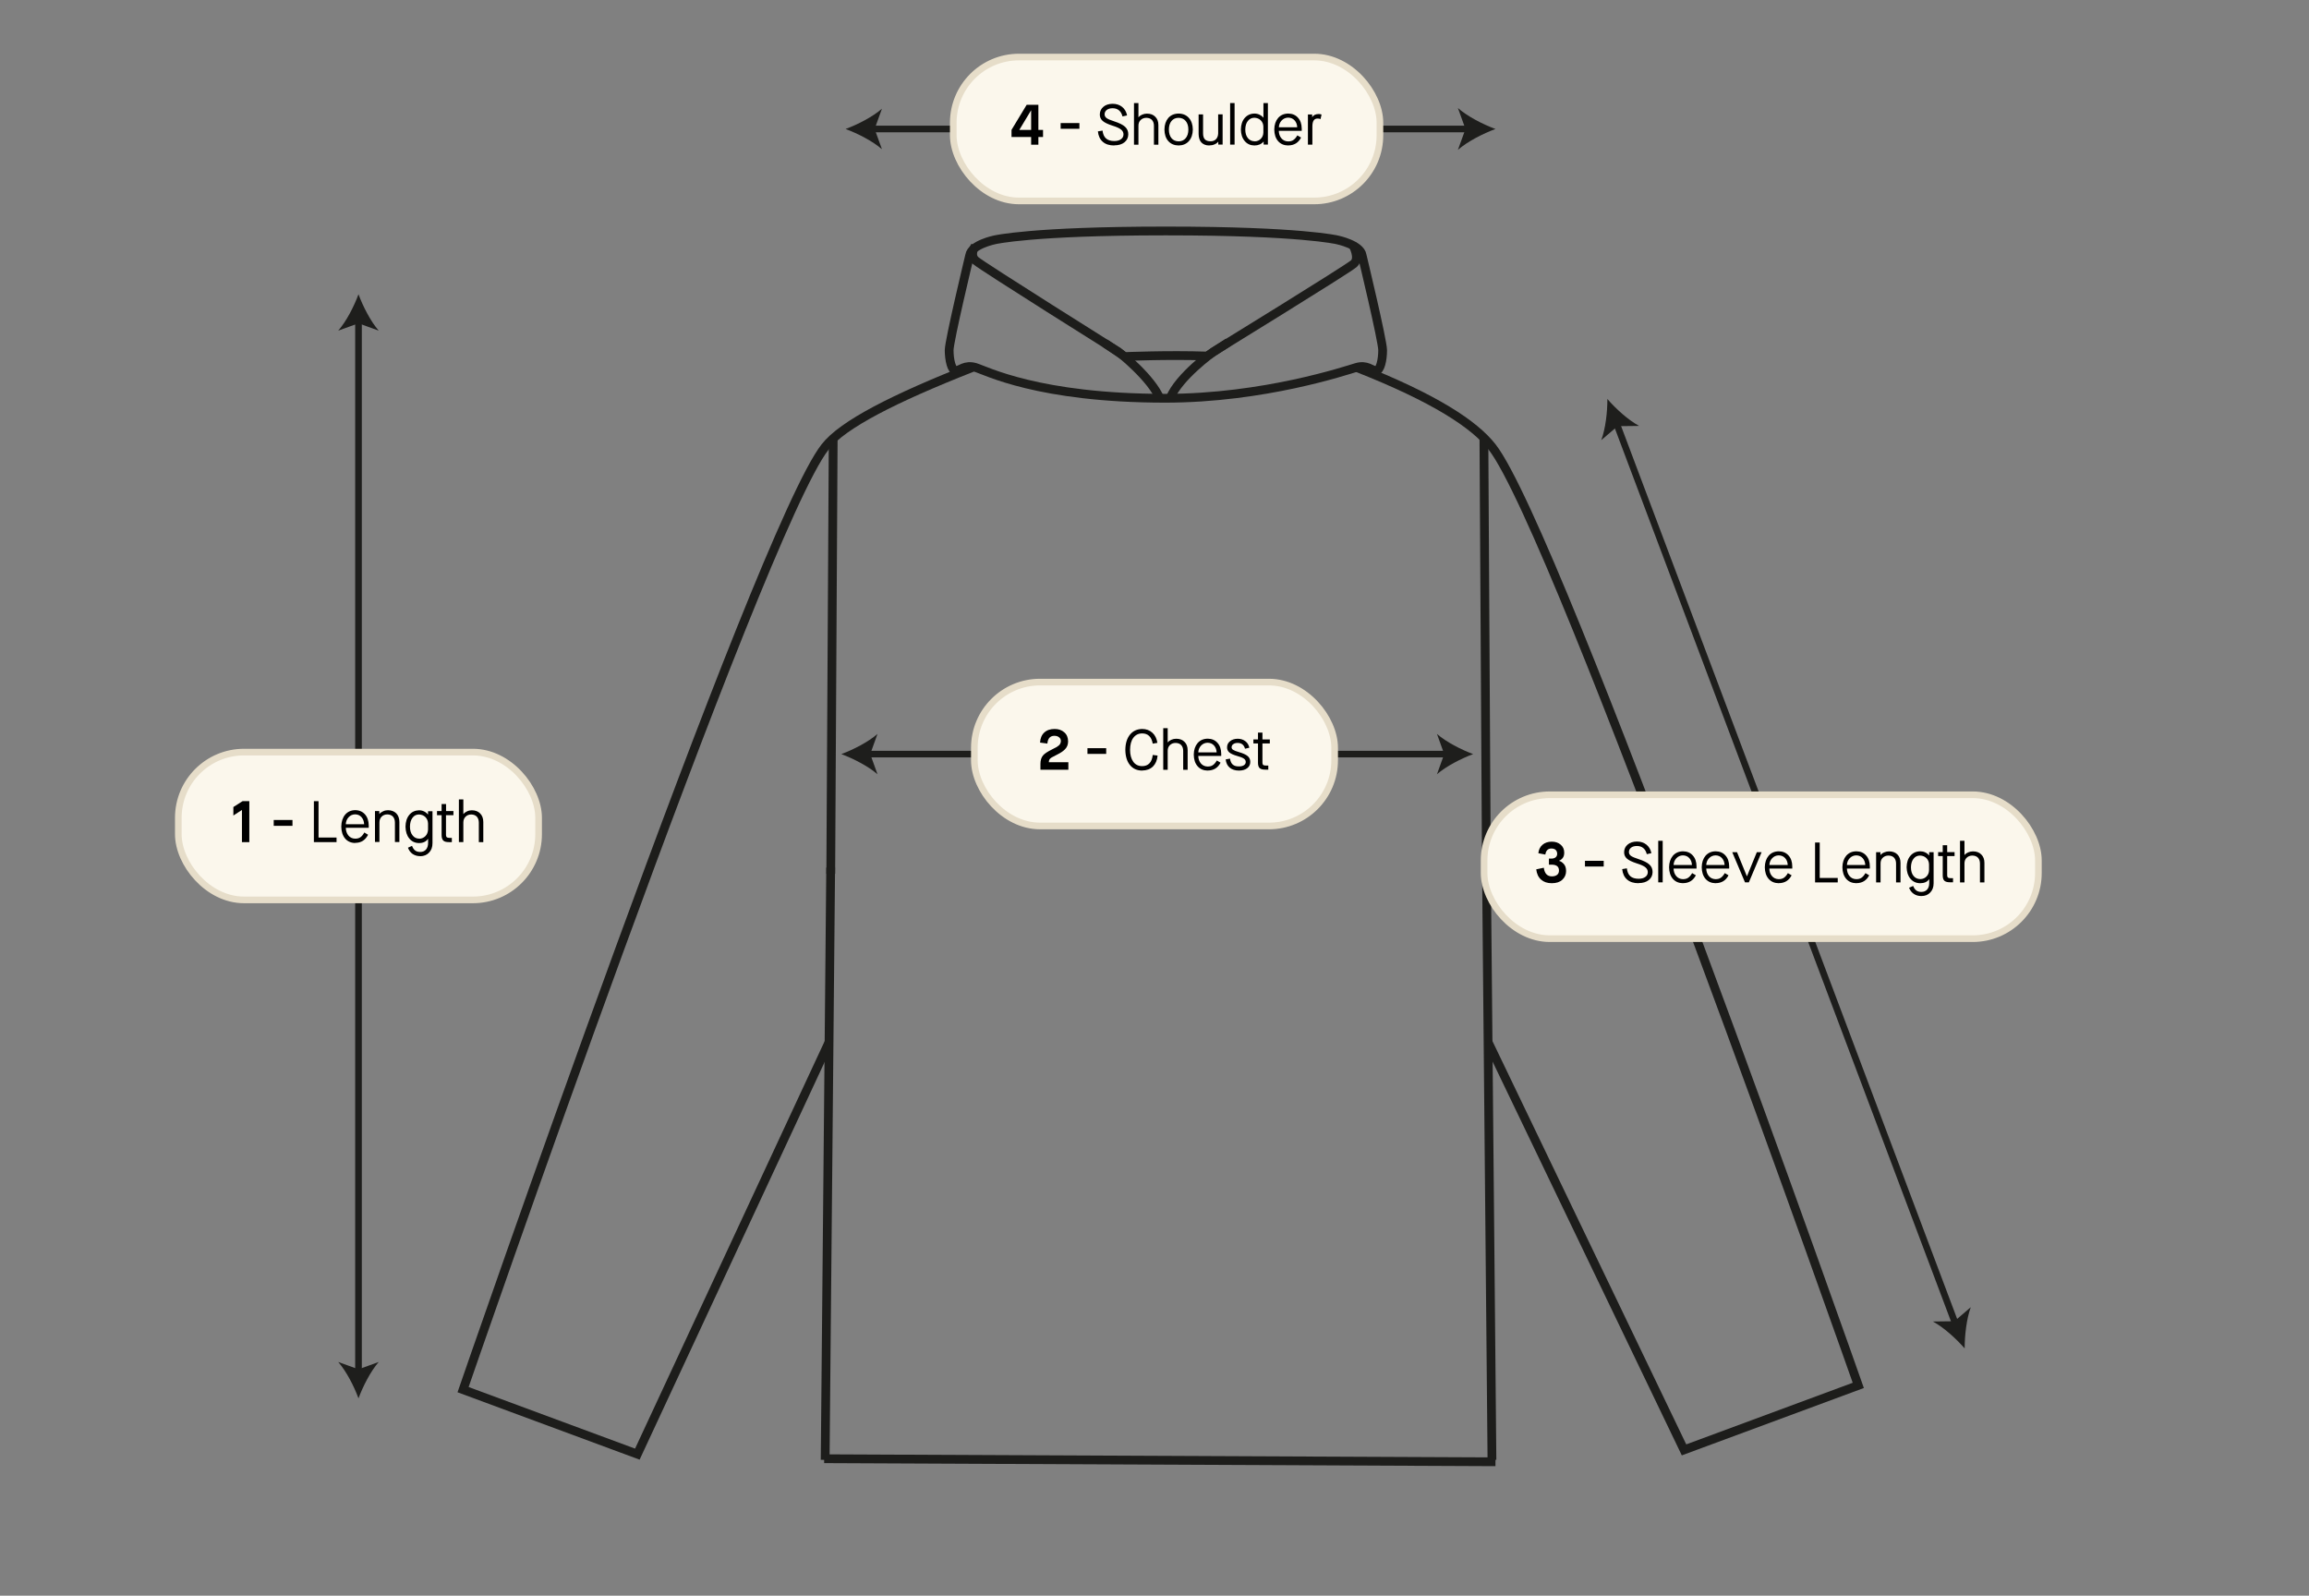 <svg viewBox="0 0 347.29 240" version="1.1" xmlns="http://www.w3.org/2000/svg" id="Calque_1">
  
  <rect x="0" y="0" width="347.29" height="240" fill="#808080" stroke="none"/>
  
  <defs>
    <style>
      .st0, .st1, .st2, .st3 {
        fill: none;
      }

      .st1 {
        stroke: #1d1d1b;
        stroke-width: 1.32px;
      }

      .st1, .st2, .st4, .st3 {
        stroke-miterlimit: 10;
      }

      .st2, .st3 {
        stroke: #1e1e1c;
      }

      .st4 {
        fill: #fbf7ec;
        stroke: #e6ddc9;
      }

      .st5 {
        fill: #1e1e1c;
      }

      .st3 {
        stroke-width: .99px;
      }
    </style>
  </defs>
  <g id="c">
    <g>
      <g>
        <g>
          <path d="M184.74,51.49l-3.19,2.06c-5.92-.2-12.39.08-12.39.08l-2.98-2.01" class="st1"></path>
          <path d="M175.26,59.9c-19.1,0-27-4.18-28.56-4.64-1.56-.46-2.29.46-2.93.49s-1.01-1.63-1.01-3.07,3.09-14.28,3.09-14.28c.24-1.6,3.73-2.32,3.73-2.32,0,0,5.57-1.34,25.62-1.34h.32c20.05,0,25.62,1.34,25.62,1.34,0,0,3.49.72,3.73,2.32,0,0,3.09,12.84,3.09,14.28s-.36,3.11-1.01,3.07c-.64-.03-1.36-.95-2.93-.49-1.56.46-13.94,4.64-28.77,4.64" class="st1"></path>
          <path d="M146.66,37.03s-.88,1.31.08,2.16c.96.85,21.49,13.73,21.49,13.73,0,0,5.02,3.93,6.28,7.15" class="st1"></path>
          <path d="M203.45,36.79s1.14,2.02.18,2.87-21.13,13.25-21.13,13.25c0,0-5.24,3.76-6.5,6.98" class="st1"></path>
        </g>
        <line y2="219.57" x2="124.11" y1="130.49" x1="124.94" class="st1"></line>
        <line y2="219.86" x2="224.93" y1="219.4" x1="123.96" class="st1"></line>
        <path d="M124.7,156.73l-28.84,61.98-26.21-9.7s44.56-129.16,54.45-141.78c2.66-3.4,10.38-7.32,22.13-11.95" class="st1"></path>
        <line y2="131.41" x2="124.95" y1="65.81" x1="125.32" class="st1"></line>
        <line y2="219.57" x2="224.4" y1="130.49" x1="223.57" class="st1"></line>
        <path d="M223.81,156.73l29.48,61.34,26.21-9.7s-45.19-128.52-55.08-141.14c-2.66-3.4-8.62-7.34-20.37-11.96" class="st1"></path>
        <line y2="131.41" x2="223.57" y1="65.81" x1="223.19" class="st1"></line>
      </g>
      <g>
        <line y2="19.4" x2="131.05" y1="19.4" x1="220.95" class="st2"></line>
        <path d="M224.93,19.4c-1.88-.69-4.2-1.88-5.65-3.15l1.14,3.15-1.14,3.14c1.44-1.26,3.78-2.45,5.65-3.14Z" class="st5"></path>
        <path d="M127.18,19.4c1.82-.67,4.07-1.82,5.47-3.05l-1.1,3.05,1.1,3.04c-1.4-1.22-3.66-2.37-5.47-3.04Z" class="st5"></path>
      </g>
      <g>
        <line y2="206.45" x2="53.92" y1="48.13" x1="53.92" class="st2"></line>
        <path d="M53.92,44.26c-.67,1.82-1.82,4.07-3.05,5.47l3.05-1.1,3.04,1.1c-1.22-1.4-2.37-3.66-3.04-5.47Z" class="st5"></path>
        <path d="M53.92,210.32c-.67-1.82-1.82-4.07-3.05-5.47l3.05,1.1,3.04-1.1c-1.22,1.4-2.37,3.66-3.04,5.47Z" class="st5"></path>
      </g>
      <g>
        <line y2="60.01" x2="241.76" y1="202.8" x1="295.5" class="st0"></line>
        <g>
          <line y2="63.63" x2="243.12" y1="199.18" x1="294.14" class="st2"></line>
          <path d="M295.5,202.8c0-1.94.28-4.46.92-6.19l-2.46,2.11-3.24.04c1.63.88,3.51,2.59,4.78,4.05h0Z" class="st5"></path>
          <path d="M241.76,60.01c1.27,1.47,3.14,3.17,4.78,4.05l-3.24.04-2.46,2.1c.65-1.74.93-4.26.92-6.19Z" class="st5"></path>
        </g>
      </g>
      <g>
        <line y2="113.42" x2="130.39" y1="113.42" x1="217.72" class="st3"></line>
        <path d="M221.57,113.42c-1.81-.67-4.05-1.82-5.44-3.03l1.09,3.03-1.09,3.03c1.39-1.21,3.64-2.36,5.44-3.03Z" class="st5"></path>
        <path d="M126.54,113.42c1.81-.67,4.05-1.82,5.44-3.03l-1.09,3.03,1.09,3.03c-1.39-1.21-3.64-2.36-5.44-3.03Z" class="st5"></path>
      </g>
    </g>
  </g>
  <rect ry="9.88" rx="9.88" height="22.23" width="54.19" y="113.12" x="26.82" class="st4"></rect>
  <g>
    <path d="M37.49,126.66h-1.1v-4.84l-1.29.84v-1.28l1.38-.88h1.02v6.16Z"></path>
    <path d="M43.99,124.21h-2.82v-.88h2.82v.88Z"></path>
    <path d="M47.21,120.5h.7v5.47h2.71v.69h-3.41v-6.16Z"></path>
    <path d="M53.42,126.79c-.64-.01-1.15-.24-1.52-.68-.37-.45-.56-1.04-.57-1.79.01-.74.21-1.34.58-1.79.38-.44.88-.67,1.52-.68.62.01,1.11.23,1.47.64.37.42.55.97.56,1.67v.35h-3.45c.01.46.14.84.39,1.15.25.31.59.47,1.01.48.31,0,.58-.06.79-.21.21-.14.41-.38.6-.72l.56.34c-.2.4-.46.7-.78.91-.33.21-.71.31-1.15.31ZM54.77,123.97c-.02-.43-.15-.78-.39-1.06-.24-.28-.56-.42-.97-.43-.4.01-.73.16-.99.45-.26.29-.39.63-.41,1.04h2.76Z"></path>
    <path d="M56.4,121.99h.65v.43h.02c.14-.17.33-.3.56-.4.23-.11.47-.16.72-.16.53,0,.95.17,1.26.48.3.32.46.75.46,1.29v3.02h-.67v-2.93c0-.38-.11-.68-.3-.9-.2-.21-.48-.32-.83-.33-.37,0-.65.12-.87.34-.22.22-.33.51-.33.88v2.93h-.67v-4.66Z"></path>
    <path d="M63.2,128.77c-.44,0-.82-.12-1.14-.33-.32-.22-.55-.54-.7-.94l.61-.28c.13.33.29.57.49.71.19.14.44.21.75.21.37,0,.66-.13.87-.37.21-.25.31-.58.31-1.01v-.59h-.02c-.14.21-.32.36-.55.47s-.49.16-.8.16c-.61-.01-1.1-.24-1.46-.69-.37-.45-.55-1.03-.57-1.77.01-.74.2-1.33.57-1.78.37-.45.86-.67,1.47-.69.27,0,.52.06.75.17.23.11.42.26.58.46h.02v-.49h.67v4.8c0,.6-.17,1.07-.51,1.42-.33.36-.77.54-1.34.55ZM63.06,126.15c.37-.01.68-.15.93-.4.25-.26.37-.58.39-.97v-.91c-.01-.39-.14-.71-.39-.97-.25-.25-.57-.38-.96-.4-.42,0-.75.17-.99.5-.25.33-.37.77-.38,1.32,0,.56.13,1,.39,1.32.25.33.59.5,1.03.5Z"></path>
    <path d="M67.08,122.61v2.98c0,.15.04.26.11.33.07.06.2.1.39.1h.38v.64h-.43c-.41,0-.69-.07-.86-.24s-.25-.44-.25-.84v-2.97h-.69v-.62h.69v-1.06h.67v1.06h1.11v.62h-1.11Z"></path>
    <path d="M69.02,120.24h.67v2.19h.02c.14-.17.32-.3.54-.4.23-.11.47-.16.72-.16.53,0,.95.17,1.25.48.31.31.47.74.47,1.28v3.03h-.67v-2.93c0-.38-.11-.68-.3-.9-.2-.21-.48-.32-.83-.33-.37,0-.65.12-.87.34-.22.22-.33.51-.33.88v2.93h-.67v-6.42Z"></path>
  </g>
  <rect ry="9.88" rx="9.88" height="21.64" width="54.19" y="102.59" x="146.55" class="st4"></rect>
  <g>
    <path d="M160.7,115.77h-4.21v-.87c0-.55.13-.98.39-1.28.21-.26.66-.56,1.35-.9l.17-.09c.27-.13.43-.21.49-.25.05-.03.17-.11.34-.24.22-.17.33-.41.33-.7,0-.22-.09-.41-.27-.55-.18-.15-.42-.22-.71-.22-.63,0-.98.39-1.05,1.17l-1.1-.15c.04-.66.25-1.16.64-1.52s.91-.53,1.57-.53c.58,0,1.06.17,1.44.51.38.33.57.79.57,1.37,0,.49-.17.9-.51,1.22-.25.25-.61.49-1.07.72-.48.25-.77.4-.88.46-.14.08-.24.17-.32.27-.08.13-.12.27-.12.45h2.94v1.13Z"></path>
    <path d="M166.38,113.39h-2.82v-.86h2.82v.86Z"></path>
    <path d="M171.78,115.9c-.78-.01-1.39-.29-1.84-.85-.45-.56-.67-1.32-.68-2.28.01-.95.24-1.71.69-2.27.45-.56,1.06-.84,1.83-.86.62,0,1.14.19,1.55.57.41.37.65.88.75,1.52l-.7.12c-.09-.5-.26-.89-.53-1.15-.27-.26-.62-.39-1.06-.39-.57,0-1.01.23-1.33.66-.32.43-.48,1.03-.49,1.8,0,.77.17,1.37.49,1.81.31.43.76.65,1.33.65.46,0,.83-.14,1.1-.43.27-.29.43-.7.49-1.25l.73.09c-.06.7-.3,1.25-.7,1.65-.41.39-.94.59-1.61.6Z"></path>
    <path d="M174.96,109.52h.67v2.13h.02c.14-.17.32-.3.54-.39.23-.1.47-.15.72-.15.53,0,.95.16,1.25.47.31.3.47.72.47,1.25v2.95h-.67v-2.85c0-.37-.11-.66-.3-.87-.2-.21-.48-.31-.83-.32-.37,0-.65.12-.87.33-.22.21-.33.5-.33.86v2.85h-.67v-6.25Z"></path>
    <path d="M181.64,115.9c-.64-.01-1.15-.23-1.52-.66-.37-.43-.56-1.01-.57-1.74.01-.73.21-1.3.58-1.74.38-.43.88-.65,1.52-.66.62.01,1.11.22,1.47.63.37.41.55.95.56,1.63v.34h-3.45c.01.45.14.82.39,1.12.25.3.59.46,1.01.47.31,0,.58-.06.79-.21.21-.14.41-.37.6-.7l.56.33c-.2.39-.46.68-.78.88-.33.2-.71.3-1.15.3ZM182.99,113.16c-.02-.42-.15-.76-.39-1.03-.24-.27-.56-.41-.97-.42-.4.01-.73.16-.99.44-.26.28-.39.62-.41,1.01h2.76Z"></path>
    <path d="M186.37,115.9c-.59,0-1.06-.15-1.41-.44-.35-.29-.55-.71-.61-1.24l.65-.12c.06.41.2.71.42.9s.53.28.94.27c.31,0,.56-.06.74-.18.17-.11.26-.27.27-.47,0-.21-.08-.38-.27-.51-.18-.13-.51-.27-.99-.4-.57-.16-.97-.34-1.21-.54-.23-.2-.35-.45-.34-.76,0-.39.15-.7.45-.93.29-.24.67-.36,1.14-.37.46,0,.85.13,1.16.37.31.23.51.56.6.98l-.65.15c-.08-.29-.21-.5-.39-.65-.19-.15-.42-.22-.71-.22s-.5.06-.66.18c-.17.11-.25.27-.26.47,0,.15.07.29.23.39.17.11.46.22.87.34.62.18,1.07.38,1.33.61.26.22.38.51.38.87,0,.4-.16.71-.46.94-.3.23-.7.35-1.22.36Z"></path>
    <path d="M189.88,111.83v2.9c0,.14.04.25.11.32.07.06.2.09.39.09h.38v.62h-.43c-.41,0-.69-.07-.87-.23-.17-.16-.25-.43-.25-.81v-2.9h-.69v-.6h.69v-1.03h.67v1.03h1.11v.6h-1.11Z"></path>
  </g>
  <rect ry="9.88" rx="9.88" height="21.64" width="83.37" y="119.54" x="223.22" class="st4"></rect>
  <g>
    <path d="M231.08,130.75l1.12-.24c.11.87.52,1.3,1.21,1.3.34,0,.6-.08.79-.23.19-.15.28-.37.28-.65,0-.59-.37-.88-1.12-.88h-.39v-.91h.35c.27,0,.49-.06.65-.19.16-.13.24-.31.24-.54s-.08-.44-.23-.58c-.15-.14-.36-.21-.63-.21-.52,0-.83.3-.92.91l-1.05-.2c.05-.54.26-.96.62-1.27.36-.31.83-.47,1.39-.47s.99.15,1.34.45c.36.3.54.7.54,1.2,0,.35-.08.63-.25.83-.15.19-.33.31-.52.38v.03c.23.05.47.21.7.46.23.25.35.61.35,1.07,0,.52-.19.96-.57,1.31-.37.35-.9.52-1.58.52s-1.2-.18-1.61-.54-.65-.88-.73-1.55Z"></path>
    <path d="M241.21,130.33h-2.82v-.86h2.82v.86Z"></path>
    <path d="M246.46,132.84c-.74,0-1.31-.18-1.73-.55-.42-.36-.67-.88-.74-1.57l.7-.12c.06.53.23.92.52,1.18.29.26.71.39,1.25.39.42,0,.76-.09,1-.27.25-.17.37-.41.38-.7.01-.3-.11-.55-.36-.75-.25-.21-.68-.4-1.29-.59-.71-.23-1.21-.47-1.49-.72-.29-.26-.43-.58-.42-.98.01-.47.19-.85.54-1.14.34-.29.8-.44,1.38-.45.57,0,1.05.16,1.44.47.38.31.63.73.74,1.28l-.69.15c-.1-.4-.27-.7-.52-.91-.25-.21-.57-.32-.97-.32-.37,0-.66.09-.87.25-.22.17-.33.39-.33.67,0,.22.1.41.31.57.22.15.59.31,1.13.48.77.25,1.32.52,1.64.82.33.3.49.69.48,1.15-.01.5-.21.89-.58,1.19-.38.3-.88.45-1.51.45Z"></path>
    <path d="M249.41,126.46h.67v6.25h-.67v-6.25Z"></path>
    <path d="M253.13,132.84c-.64-.01-1.15-.23-1.52-.66-.37-.43-.56-1.01-.57-1.74.01-.73.21-1.3.58-1.74.38-.43.88-.65,1.52-.66.62.01,1.11.22,1.47.63.37.41.55.95.56,1.63v.34h-3.45c.01.45.14.82.39,1.12.25.3.59.46,1.01.47.31,0,.58-.06.79-.21.21-.14.41-.37.6-.7l.56.33c-.2.39-.46.68-.78.88-.33.2-.71.3-1.15.3ZM254.48,130.1c-.02-.42-.15-.76-.39-1.03-.24-.27-.56-.41-.97-.42-.4.01-.73.16-.99.44-.26.28-.39.62-.41,1.01h2.76Z"></path>
    <path d="M258.04,132.84c-.64-.01-1.15-.23-1.52-.66-.37-.43-.56-1.01-.57-1.74.01-.73.21-1.3.58-1.74.38-.43.88-.65,1.52-.66.62.01,1.11.22,1.47.63.37.41.55.95.56,1.63v.34h-3.45c.01.45.14.82.39,1.12.25.3.59.46,1.01.47.31,0,.58-.06.79-.21.21-.14.41-.37.6-.7l.56.33c-.2.39-.46.68-.78.88-.33.2-.71.3-1.15.3ZM259.39,130.1c-.02-.42-.15-.76-.39-1.03-.24-.27-.56-.41-.97-.42-.4.01-.73.16-.99.44-.26.28-.39.62-.41,1.01h2.76Z"></path>
    <path d="M260.54,128.17h.72l1.48,3.62h.02l1.48-3.62h.72l-1.92,4.54h-.58l-1.92-4.54Z"></path>
    <path d="M267.53,132.84c-.64-.01-1.15-.23-1.52-.66-.37-.43-.56-1.01-.57-1.74.01-.73.21-1.3.58-1.74.38-.43.88-.65,1.52-.66.62.01,1.11.22,1.47.63.37.41.55.95.56,1.63v.34h-3.45c.01.45.14.82.39,1.12.25.3.59.46,1.01.47.31,0,.58-.06.79-.21.21-.14.41-.37.6-.7l.56.33c-.2.39-.46.68-.78.88-.33.2-.71.3-1.15.3ZM268.89,130.1c-.02-.42-.15-.76-.39-1.03-.24-.27-.56-.41-.97-.42-.4.01-.73.16-.99.44-.26.28-.39.62-.41,1.01h2.76Z"></path>
    <path d="M273,126.72h.7v5.33h2.71v.67h-3.41v-6Z"></path>
    <path d="M279.2,132.84c-.64-.01-1.15-.23-1.52-.66-.37-.43-.56-1.01-.57-1.74.01-.73.21-1.3.58-1.74.38-.43.88-.65,1.52-.66.62.01,1.11.22,1.47.63.37.41.55.95.56,1.63v.34h-3.45c.01.45.14.82.39,1.12.25.3.59.46,1.01.47.31,0,.58-.06.79-.21.21-.14.41-.37.6-.7l.56.33c-.2.39-.46.68-.78.88-.33.2-.71.3-1.15.3ZM280.55,130.1c-.02-.42-.15-.76-.39-1.03-.24-.27-.56-.41-.97-.42-.4.01-.73.16-.99.44-.26.28-.39.62-.41,1.01h2.76Z"></path>
    <path d="M282.18,128.17h.65v.42h.02c.14-.17.33-.3.56-.39.23-.1.47-.15.72-.15.53,0,.95.16,1.26.47.3.31.46.73.46,1.26v2.94h-.67v-2.85c0-.37-.11-.66-.3-.87-.2-.21-.48-.31-.83-.32-.37,0-.65.12-.87.33-.22.21-.33.5-.33.86v2.85h-.67v-4.54Z"></path>
    <path d="M288.98,134.77c-.44,0-.82-.11-1.14-.33-.32-.22-.55-.52-.7-.92l.61-.27c.13.32.29.55.49.69.19.14.44.21.75.21.37,0,.66-.13.87-.36.21-.24.31-.57.31-.98v-.57h-.02c-.14.2-.32.35-.55.45-.23.1-.49.15-.8.15-.61-.01-1.1-.24-1.46-.68-.37-.43-.55-1.01-.57-1.72.01-.72.2-1.3.57-1.73.37-.43.86-.66,1.47-.67.27,0,.52.05.75.16.23.1.42.25.58.45h.02v-.48h.67v4.68c0,.58-.17,1.04-.51,1.39-.33.35-.77.53-1.34.53ZM288.84,132.22c.37-.01.68-.14.92-.39.25-.25.37-.57.38-.94v-.88c-.01-.38-.14-.69-.39-.94-.25-.25-.57-.37-.96-.39-.42,0-.75.17-.99.49-.25.32-.37.75-.38,1.28,0,.54.13.97.38,1.28.25.32.59.48,1.03.49Z"></path>
    <path d="M292.87,128.77v2.9c0,.14.04.25.11.32.07.06.2.09.39.09h.38v.62h-.43c-.41,0-.69-.07-.87-.23-.17-.16-.25-.43-.25-.81v-2.9h-.69v-.6h.69v-1.03h.67v1.03h1.11v.6h-1.11Z"></path>
    <path d="M294.8,126.46h.67v2.13h.02c.14-.17.32-.3.54-.39.23-.1.47-.15.72-.15.53,0,.95.16,1.25.47.31.3.47.72.47,1.25v2.95h-.67v-2.85c0-.37-.11-.66-.3-.87-.2-.21-.48-.31-.83-.32-.37,0-.65.12-.87.33-.22.21-.33.5-.33.86v2.85h-.67v-6.25Z"></path>
  </g>
  <rect ry="9.88" rx="9.88" height="21.64" width="64.17" y="8.58" x="143.38" class="st4"></rect>
  <g>
    <path d="M155.09,20.61h-2.95v-1.08l2.28-3.77h1.76v3.78h.7v1.07h-.7v1.15h-1.09v-1.15ZM155.07,16.61l-1.76,2.93h1.78v-2.93h-.02Z"></path>
    <path d="M162.35,19.37h-2.82v-.86h2.82v.86Z"></path>
    <path d="M167.6,21.88c-.74,0-1.31-.18-1.73-.55-.42-.36-.67-.88-.74-1.57l.7-.12c.06.53.23.92.52,1.18.29.26.71.39,1.25.39.42,0,.76-.09,1-.27.25-.17.37-.41.38-.7.01-.3-.11-.55-.36-.75-.25-.21-.68-.4-1.29-.59-.71-.23-1.21-.47-1.49-.72-.29-.26-.43-.58-.42-.98.01-.47.19-.85.54-1.14.34-.29.8-.44,1.38-.45.57,0,1.05.16,1.44.47.38.31.63.73.74,1.28l-.69.15c-.1-.4-.27-.7-.52-.91-.25-.21-.57-.32-.97-.32-.37,0-.66.09-.87.25-.22.17-.33.39-.33.67,0,.22.1.41.31.57.22.15.59.31,1.13.48.77.25,1.32.52,1.64.82.33.3.49.69.48,1.15-.01.5-.21.89-.58,1.19-.38.3-.88.45-1.51.45Z"></path>
    <path d="M170.56,15.5h.67v2.13h.02c.14-.17.32-.3.54-.39.23-.1.47-.15.72-.15.53,0,.95.16,1.25.47.31.3.47.72.47,1.25v2.95h-.67v-2.85c0-.37-.11-.66-.3-.87-.2-.21-.48-.31-.83-.32-.37,0-.65.12-.87.33-.22.21-.33.5-.33.86v2.85h-.67v-6.25Z"></path>
    <path d="M177.27,21.88c-.65-.01-1.17-.23-1.55-.66-.38-.43-.57-1.01-.58-1.74.01-.73.21-1.3.58-1.74.38-.43.9-.65,1.55-.66.65.01,1.17.23,1.55.66.38.43.58,1.01.59,1.74-.01.73-.21,1.3-.59,1.74-.38.43-.9.65-1.55.66ZM177.27,21.26c.46,0,.81-.17,1.07-.48.26-.31.4-.75.4-1.29,0-.55-.14-.98-.4-1.29-.26-.31-.61-.47-1.07-.48-.46,0-.81.17-1.07.48s-.39.75-.39,1.29c0,.55.14.98.39,1.29.26.31.61.47,1.07.48Z"></path>
    <path d="M181.88,21.88c-.51,0-.9-.16-1.18-.45-.27-.29-.41-.71-.42-1.27v-2.95h.67v2.85c0,.4.09.7.27.9.19.19.47.29.86.29.35,0,.62-.11.83-.33.2-.22.3-.51.31-.87v-2.85h.67v4.54h-.65v-.42h-.02c-.14.17-.33.31-.56.4-.23.1-.49.15-.77.15Z"></path>
    <path d="M185.02,15.5h.67v6.25h-.67v-6.25Z"></path>
    <path d="M188.67,21.88c-.61-.01-1.09-.23-1.46-.67s-.56-1.01-.57-1.73c.01-.72.2-1.3.57-1.73.37-.43.86-.66,1.46-.67.29,0,.54.06.77.17.23.11.42.25.57.44h.02v-2.19h.67v6.25h-.64v-.45h-.02c-.15.18-.35.33-.58.43-.24.1-.5.15-.78.15ZM188.72,21.26c.37-.01.68-.14.92-.39.25-.25.37-.57.38-.95v-.88c-.01-.38-.14-.69-.39-.94-.25-.25-.57-.37-.96-.39-.41,0-.74.17-.99.49-.25.31-.37.74-.38,1.28,0,.54.13.97.38,1.28.25.32.59.48,1.03.49Z"></path>
    <path d="M193.75,21.88c-.64-.01-1.15-.23-1.52-.66-.37-.43-.56-1.01-.57-1.74.01-.73.21-1.3.58-1.74.38-.43.88-.65,1.52-.66.62.01,1.11.22,1.47.63.37.41.55.95.56,1.63v.34h-3.45c.01.45.14.82.39,1.12.25.3.59.46,1.01.47.31,0,.58-.06.79-.21.21-.14.41-.37.6-.7l.56.33c-.2.39-.46.68-.78.88-.33.2-.71.3-1.15.3ZM195.11,19.14c-.02-.42-.15-.76-.39-1.03-.24-.27-.56-.41-.97-.42-.4.01-.73.16-.99.44-.26.28-.39.62-.41,1.01h2.76Z"></path>
    <path d="M196.73,17.22h.63v.38h.02c.09-.14.21-.25.37-.33.17-.08.36-.12.57-.12.08,0,.16,0,.23.02.07.01.15.03.22.05l-.15.69c-.08-.03-.15-.05-.22-.06-.07-.01-.15-.02-.22-.02-.26,0-.46.09-.59.28-.13.19-.2.5-.2.92v2.72h-.67v-4.54Z"></path>
  </g>
</svg>